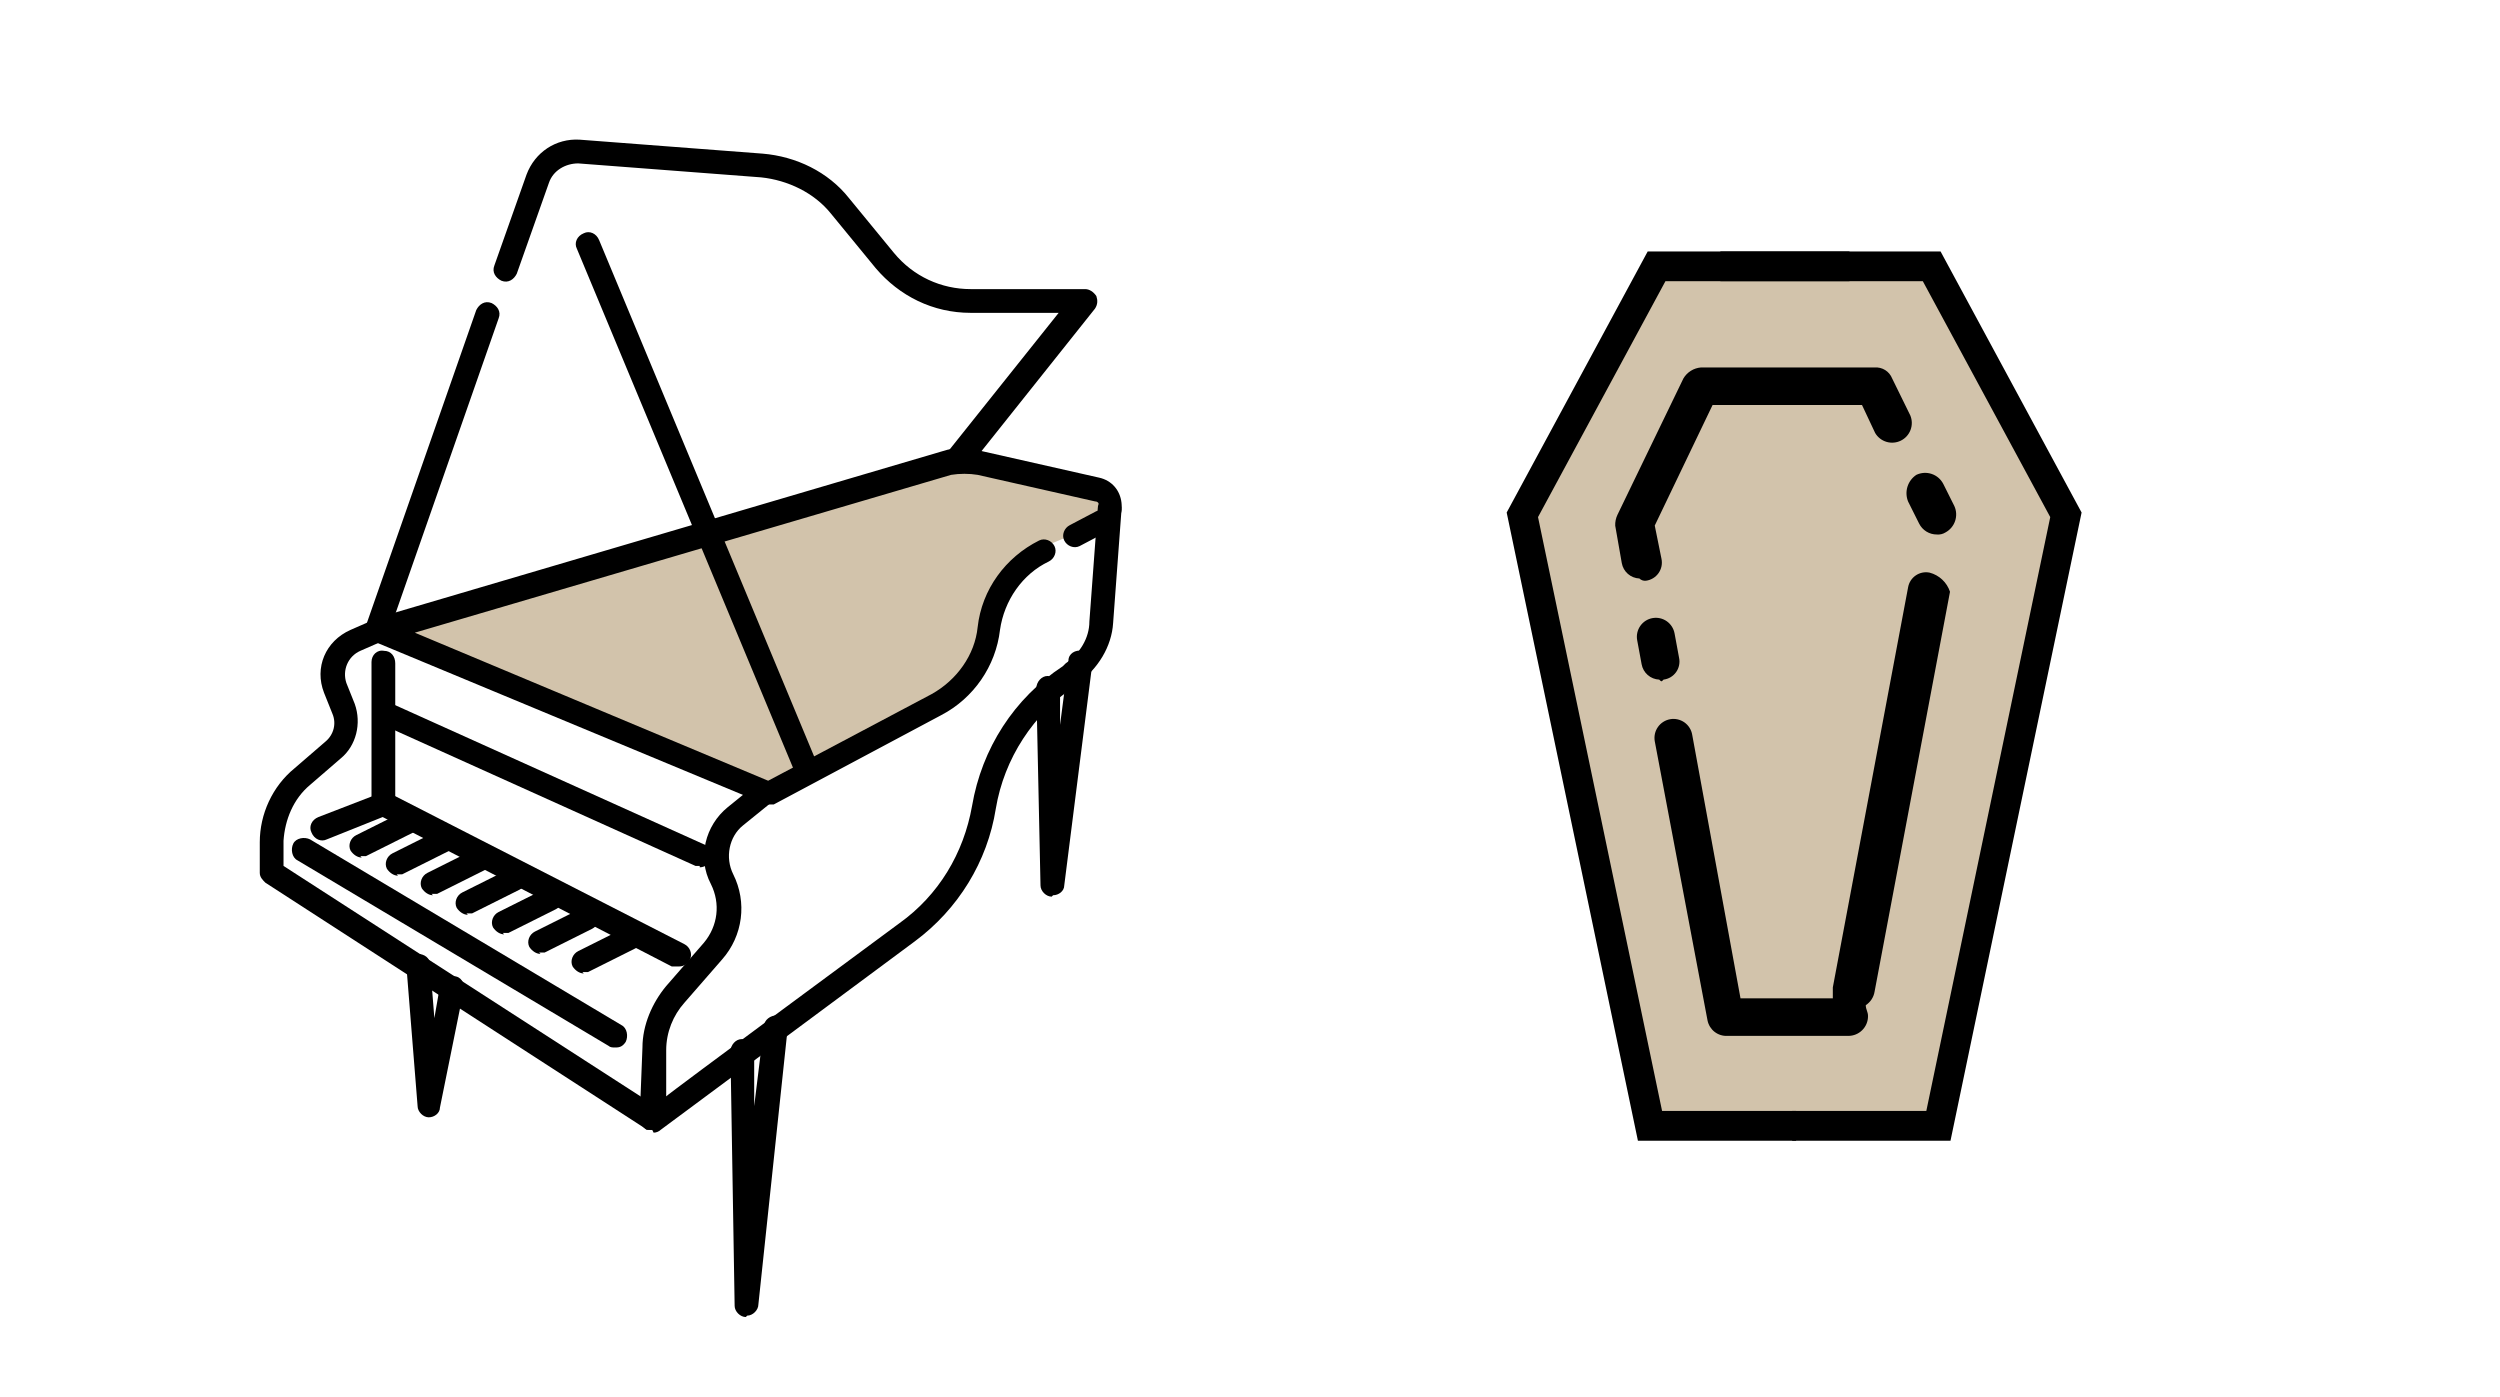 <?xml version="1.0" encoding="UTF-8"?>
<svg xmlns="http://www.w3.org/2000/svg" width="179" height="100" viewBox="0 0 179 100" fill="none">
  <path d="M127.62 19.07H118.62L109 36.86L118.19 81.08L138.79 80.61L148.23 36.54L138.32 18.92L127.62 19.07Z" fill="#8F6A2E" fill-opacity="0.4"></path>
  <path d="M136.62 35.91L137.41 37.49C137.527 37.724 137.706 37.921 137.929 38.059C138.152 38.197 138.408 38.27 138.67 38.27C138.891 38.291 139.112 38.239 139.3 38.12C139.625 37.943 139.87 37.65 139.987 37.299C140.104 36.949 140.084 36.566 139.93 36.23L139.14 34.65C138.966 34.312 138.667 34.054 138.307 33.933C137.946 33.812 137.553 33.836 137.21 34C136.906 34.202 136.682 34.502 136.574 34.85C136.467 35.198 136.483 35.572 136.62 35.91Z" fill="black"></path>
  <path d="M138.16 41C137.99 40.965 137.815 40.965 137.644 40.999C137.474 41.034 137.312 41.102 137.169 41.2C137.025 41.298 136.903 41.423 136.808 41.569C136.714 41.715 136.65 41.879 136.62 42.05L131.23 70.7V71.48H124.62L121.16 52.6C121.13 52.424 121.064 52.256 120.968 52.105C120.873 51.954 120.748 51.824 120.602 51.721C120.456 51.619 120.29 51.546 120.116 51.507C119.942 51.468 119.761 51.464 119.585 51.495C119.409 51.526 119.241 51.591 119.091 51.687C118.94 51.783 118.809 51.907 118.707 52.054C118.604 52.2 118.531 52.365 118.492 52.539C118.454 52.714 118.45 52.894 118.48 53.07L122.26 73.07C122.327 73.393 122.507 73.681 122.767 73.883C123.027 74.084 123.351 74.186 123.68 74.17H132.33C132.517 74.171 132.703 74.135 132.875 74.065C133.048 73.994 133.205 73.889 133.337 73.757C133.47 73.625 133.574 73.468 133.645 73.295C133.716 73.122 133.752 72.937 133.75 72.75C133.75 72.44 133.59 72.28 133.59 71.97C133.757 71.861 133.899 71.719 134.008 71.552C134.116 71.385 134.189 71.197 134.22 71L139.62 42.37C139.51 42.038 139.319 41.739 139.064 41.5C138.809 41.261 138.499 41.089 138.16 41Z" fill="black"></path>
  <path d="M119.11 48.66C119.289 48.638 119.462 48.578 119.618 48.486C119.773 48.392 119.907 48.268 120.012 48.12C120.116 47.973 120.189 47.805 120.224 47.627C120.26 47.45 120.259 47.267 120.22 47.09L119.9 45.36C119.837 45.005 119.636 44.689 119.341 44.481C119.046 44.274 118.68 44.193 118.325 44.255C117.969 44.317 117.653 44.518 117.446 44.814C117.239 45.109 117.157 45.475 117.22 45.83L117.54 47.56C117.594 47.859 117.748 48.131 117.977 48.331C118.206 48.531 118.496 48.647 118.8 48.66C118.96 48.82 118.96 48.82 119.11 48.66Z" fill="black"></path>
  <path d="M117.85 41.58C118.03 41.557 118.203 41.496 118.358 41.402C118.514 41.308 118.648 41.183 118.752 41.034C118.856 40.886 118.929 40.717 118.965 40.539C119 40.361 118.999 40.177 118.96 40L118.48 37.63L122.62 29H133.32L134.26 31C134.44 31.308 134.731 31.535 135.073 31.637C135.415 31.739 135.782 31.708 136.102 31.549C136.422 31.391 136.669 31.117 136.795 30.783C136.921 30.449 136.915 30.08 136.78 29.75L135.48 27.1C135.382 26.851 135.207 26.64 134.98 26.497C134.753 26.355 134.487 26.29 134.22 26.31H121.79C121.532 26.331 121.282 26.413 121.063 26.551C120.844 26.688 120.661 26.877 120.53 27.1L115.81 36.86C115.694 37.103 115.639 37.371 115.65 37.64L116.12 40.32C116.174 40.619 116.328 40.891 116.557 41.091C116.786 41.291 117.076 41.407 117.38 41.42C117.441 41.48 117.515 41.525 117.597 41.553C117.678 41.581 117.764 41.59 117.85 41.58Z" fill="black"></path>
  <path d="M123.18 19.07H138.31L147.92 36.86L138.79 80.61H128.32" stroke="black" stroke-width="2.13" stroke-miterlimit="10"></path>
  <path d="M132.42 19.07H118.61L109 36.86L118.14 80.61H128.6" stroke="black" stroke-width="2.13" stroke-miterlimit="10"></path>
  <g opacity="0.4">
    <path d="M74.6 39.2C72.4 40.3 71 42.4 70.7 44.8C70.4 47.1 69 49.2 67 50.3L55 56.7L27.1 45.1L67.8 33.1C68.6 32.9 69.4 32.8 70.2 33.1L78.6 35C79.7 35.3 79.9 36.7 78.9 37.2L77 38.2" fill="#8F6A2E"></path>
  </g>
  <path d="M54.9 57.5C54.8 57.5 54.7 57.5 54.6 57.5L26.7 45.9C26.4 45.8 26.2 45.4 26.2 45.1C26.2 44.8 26.5 44.4 26.8 44.3L67.5 32.3C68.4 32 69.4 32 70.3 32.3L78.7 34.2C79.6 34.4 80.2 35.1 80.3 36C80.4 36.9 80 37.7 79.2 38.1L77.3 39.1C76.9 39.3 76.4 39.1 76.2 38.7C76 38.3 76.2 37.8 76.6 37.6L78.5 36.6C78.7 36.6 78.7 36.3 78.7 36.2C78.7 36.2 78.7 35.9 78.4 35.9L70 34C69.4 33.9 68.7 33.9 68.1 34L29.7 45.3L55 55.9L66.7 49.7C68.5 48.7 69.8 46.9 70 44.9C70.3 42.2 72 39.9 74.4 38.7C74.8 38.5 75.3 38.7 75.5 39.1C75.7 39.5 75.5 40 75.1 40.2C73.2 41.1 71.9 43 71.6 45.1C71.3 47.7 69.7 50 67.4 51.2L55.4 57.6C55.3 57.6 55.1 57.6 55 57.6L54.9 57.5Z" fill="black"></path>
  <path d="M68.5 33.7C68.3 33.7 68.1 33.7 68 33.5C67.6 33.2 67.6 32.7 67.9 32.3L75.8 22.4H69.5C66.8 22.4 64.4 21.2 62.7 19.2L59.5 15.3C58.3 13.8 56.4 12.9 54.5 12.7L41.4 11.7C40.5 11.7 39.6 12.2 39.3 13.1L37 19.6C36.8 20 36.4 20.3 35.9 20.1C35.5 19.9 35.2 19.5 35.4 19L37.7 12.5C38.3 10.9 39.8 9.9 41.5 10L54.6 11C57 11.2 59.3 12.3 60.8 14.2L64 18.1C65.4 19.8 67.4 20.7 69.5 20.7H77.7C78 20.7 78.3 20.9 78.5 21.2C78.6 21.5 78.6 21.8 78.4 22.1L69.4 33.4C69.2 33.6 69 33.7 68.7 33.7H68.5Z" fill="black"></path>
  <path d="M27 45.9C27 45.9 26.8 45.9 26.7 45.9C26.3 45.7 26 45.3 26.2 44.8L34.1 22.2C34.3 21.8 34.7 21.5 35.2 21.7C35.6 21.9 35.9 22.3 35.7 22.8L27.8 45.4C27.7 45.8 27.3 46 27 46V45.9Z" fill="black"></path>
  <path d="M57.8 56C57.5 56 57.2 55.8 57 55.5L41.3 17.8C41.1 17.4 41.3 16.9 41.8 16.7C42.2 16.5 42.7 16.7 42.9 17.2L58.6 54.9C58.8 55.3 58.6 55.8 58.1 56C58 56 57.9 56 57.8 56Z" fill="black"></path>
  <path d="M46.7 80.9C46.6 80.9 46.4 80.9 46.3 80.9C46 80.7 45.8 80.4 45.8 80.1L46 75C46 73.4 46.7 71.8 47.7 70.6L50.4 67.5C51.4 66.3 51.6 64.7 50.9 63.3C49.9 61.4 50.5 59.1 52.1 57.8L54.2 56.1C54.6 55.8 55.1 55.9 55.4 56.2C55.7 56.6 55.6 57.1 55.3 57.4L53.2 59.1C52.2 59.9 51.9 61.4 52.5 62.6C53.5 64.6 53.2 67 51.7 68.7L49 71.8C48.2 72.7 47.7 73.9 47.7 75.2V78.5C47.6 78.5 64.4 66.1 64.4 66.1C67.2 64.1 69 61.1 69.6 57.7C70.3 53.6 72.6 50 76.1 47.7L76.3 47.5C77.3 46.8 78 45.7 78 44.5L78.6 36.4C78.6 35.9 79 35.6 79.5 35.6C80 35.6 80.3 36 80.3 36.5L79.7 44.6C79.6 46.3 78.6 47.9 77.2 48.9L77 49.1C74 51.1 71.9 54.3 71.3 57.9C70.7 61.7 68.6 65.1 65.5 67.4L47.3 80.9C47.2 81 47 81.1 46.8 81.1L46.7 80.9Z" fill="black"></path>
  <path d="M46.7 80.9C46.5 80.9 46.4 80.9 46.2 80.8L19 63.2C18.8 63 18.6 62.8 18.6 62.5V60.3C18.6 58.3 19.5 56.3 21.1 55L23.3 53.1C23.9 52.6 24.1 51.8 23.8 51.1L23.2 49.6C22.5 47.8 23.3 45.9 25.1 45.1L26.7 44.4C27.1 44.2 27.6 44.4 27.8 44.8C28 45.2 27.8 45.7 27.4 45.9L25.8 46.6C24.9 47 24.5 48 24.8 48.9L25.4 50.4C25.9 51.8 25.5 53.4 24.4 54.3L22.2 56.2C21 57.2 20.4 58.7 20.3 60.2V62L47.1 79.3C47.5 79.6 47.6 80.1 47.4 80.5C47.2 80.8 47 80.9 46.7 80.9Z" fill="black"></path>
  <path d="M48.5 69.2C48.4 69.2 48.2 69.2 48.1 69.2L27.4 58.5L23.4 60.1C23 60.3 22.5 60.1 22.3 59.6C22.1 59.2 22.3 58.7 22.8 58.5L27.2 56.8C27.4 56.8 27.7 56.8 27.9 56.8L49 67.6C49.4 67.8 49.6 68.3 49.4 68.7C49.2 69 49 69.2 48.6 69.2H48.5Z" fill="black"></path>
  <path d="M44 75C43.9 75 43.7 75 43.6 74.9L21.3 61.6C20.9 61.4 20.8 60.8 21 60.4C21.2 60 21.8 59.9 22.2 60.1L44.5 73.4C44.9 73.6 45 74.2 44.8 74.6C44.6 74.9 44.4 75 44.1 75H44Z" fill="black"></path>
  <path d="M25.9 61.4C25.6 61.4 25.3 61.2 25.1 60.9C24.9 60.5 25.1 60 25.5 59.8L28.9 58.1C29.3 57.9 29.8 58.1 30 58.5C30.2 58.9 30 59.4 29.6 59.6L26.2 61.3C26.1 61.3 25.9 61.3 25.8 61.3L25.9 61.4Z" fill="black"></path>
  <path d="M28.5 62.7C28.2 62.7 27.9 62.5 27.7 62.2C27.5 61.8 27.7 61.3 28.1 61.1L31.5 59.4C31.9 59.2 32.4 59.4 32.6 59.8C32.8 60.2 32.6 60.7 32.2 60.9L28.8 62.6C28.7 62.6 28.5 62.6 28.4 62.6L28.5 62.7Z" fill="black"></path>
  <path d="M31 64.1C30.7 64.1 30.4 63.9 30.2 63.6C30 63.2 30.2 62.7 30.6 62.5L34 60.8C34.4 60.6 34.9 60.8 35.1 61.2C35.3 61.6 35.1 62.1 34.7 62.3L31.3 64C31.2 64 31 64 30.9 64L31 64.1Z" fill="black"></path>
  <path d="M33.5 65.5C33.2 65.5 32.9 65.3 32.7 65C32.5 64.6 32.7 64.1 33.1 63.9L36.5 62.2C36.9 62 37.4 62.2 37.6 62.6C37.8 63 37.6 63.5 37.2 63.7L33.8 65.4C33.7 65.4 33.5 65.4 33.4 65.4L33.5 65.5Z" fill="black"></path>
  <path d="M36.1 66.9C35.8 66.9 35.5 66.7 35.3 66.4C35.1 66 35.3 65.5 35.7 65.3L39.1 63.6C39.5 63.4 40 63.6 40.2 64C40.4 64.4 40.2 64.9 39.8 65.1L36.4 66.8C36.3 66.8 36.1 66.8 36 66.8L36.1 66.9Z" fill="black"></path>
  <path d="M41.8 69.7C41.5 69.7 41.2 69.5 41 69.2C40.8 68.8 41 68.3 41.4 68.1L44.8 66.4C45.2 66.2 45.7 66.4 45.9 66.8C46.1 67.2 45.9 67.7 45.5 67.9L42.1 69.6C42 69.6 41.8 69.6 41.7 69.6L41.8 69.7Z" fill="black"></path>
  <path d="M38.7 68.3C38.4 68.3 38.1 68.1 37.9 67.8C37.7 67.4 37.9 66.9 38.3 66.7L41.7 65C42.1 64.8 42.6 65 42.8 65.4C43 65.8 42.8 66.3 42.4 66.5L39 68.2C38.9 68.2 38.7 68.2 38.6 68.2L38.7 68.3Z" fill="black"></path>
  <path d="M75.3 64.2C74.9 64.2 74.5 63.8 74.5 63.4L74.2 49.3C74.2 48.8 74.6 48.4 75 48.4C75.5 48.4 75.9 48.8 75.9 49.2V51.9L76.5 47.3C76.5 46.8 77 46.5 77.5 46.6C78 46.6 78.3 47.1 78.2 47.6L76.2 63.4C76.2 63.8 75.8 64.1 75.4 64.1L75.3 64.2Z" fill="black"></path>
  <path d="M53.4 94.3C53 94.3 52.6 93.9 52.6 93.5L52.3 75.3C52.3 74.8 52.7 74.4 53.1 74.4C53.5 74.4 54 74.8 54 75.2V79.2L54.7 73.5C54.7 73 55.2 72.7 55.6 72.7C56.1 72.7 56.4 73.2 56.4 73.6L54.3 93.4C54.3 93.8 53.9 94.2 53.5 94.2L53.4 94.3Z" fill="black"></path>
  <path d="M30.7 80C30.3 80 29.9 79.6 29.9 79.2L29.1 69.2C29.1 68.7 29.4 68.3 29.9 68.3C30.4 68.3 30.8 68.6 30.8 69.1L31.1 72.9L31.5 70.6C31.5 70.1 32 69.8 32.5 69.9C33 69.9 33.3 70.4 33.2 70.9L31.5 79.3C31.5 79.7 31.1 80 30.7 80Z" fill="black"></path>
  <path d="M50.1 62C50 62 49.9 62 49.8 62L27.4 51.9C27 51.7 26.8 51.2 27 50.8C27.2 50.4 27.7 50.2 28.1 50.4L50.5 60.5C50.9 60.7 51.1 61.2 50.9 61.6C50.8 61.9 50.4 62.1 50.1 62.1V62Z" fill="black"></path>
  <path d="M27.4 58.4C26.9 58.4 26.6 58 26.6 57.5V47.4C26.6 46.9 27 46.5 27.5 46.6C28 46.6 28.3 47 28.3 47.5V57.6C28.3 58.1 27.9 58.4 27.4 58.4Z" fill="black"></path>
</svg>
